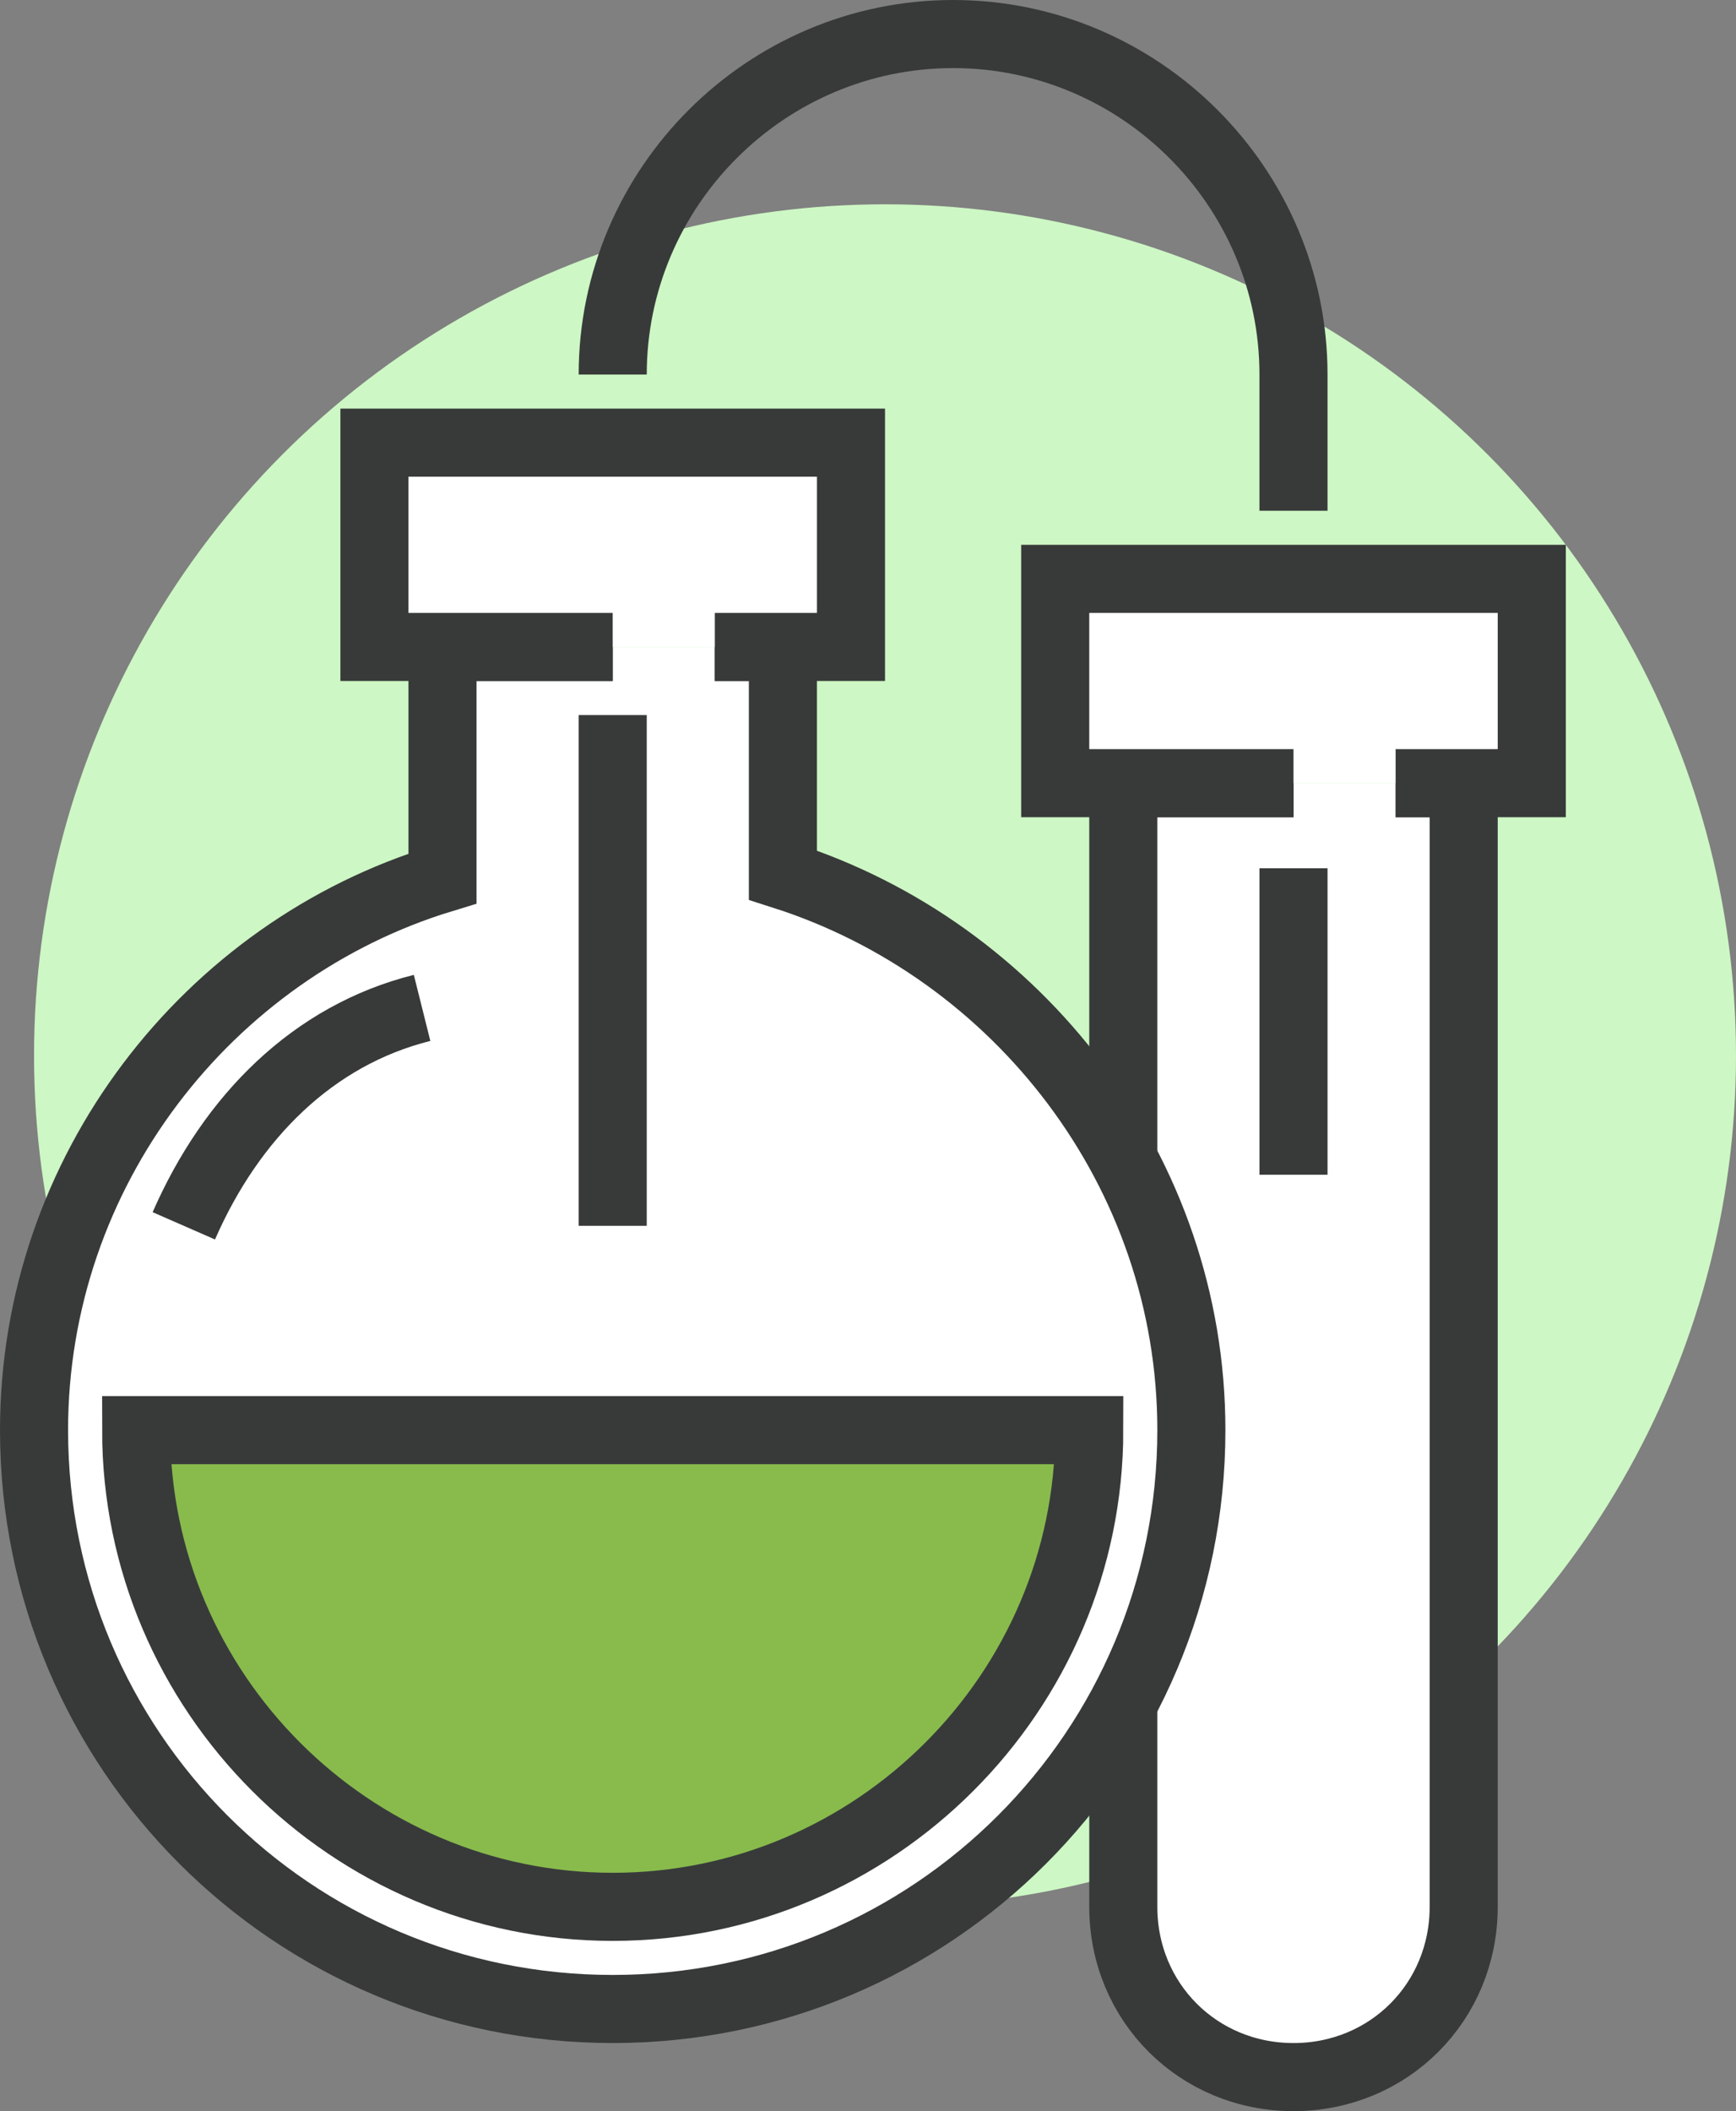 <?xml version="1.0" encoding="utf-8"?>
<!-- Generator: Adobe Illustrator 24.1.1, SVG Export Plug-In . SVG Version: 6.00 Build 0)  -->
<svg version="1.1" id="_x3C_레이어_x3E_" xmlns="http://www.w3.org/2000/svg" xmlns:xlink="http://www.w3.org/1999/xlink"
	 x="0px" y="0px" viewBox="0 0 51 62" style="enable-background:new 0 0 51 62;" xml:space="preserve">
<rect x="0" y="0" width="51" height="62" fill="#808080" stroke="none"/>
<style type="text/css">
	.st0{fill:#CDF7C4;}
	.st1{fill:none;stroke:#383A3A;stroke-width:2;stroke-miterlimit:10;}
	.st2{fill:#FFFFFF;}
	.st3{fill:#FFFFFF;stroke:#383A3A;stroke-width:2;stroke-miterlimit:10;}
	.st4{fill:#88BB4C;stroke:#383A3A;stroke-width:2;stroke-miterlimit:10;}
</style>
<g>
	<circle class="st0" cx="26" cy="31" r="25"/>
	<path class="st1" d="M38,15v-4c0-5.5-4.5-10-10-10c-5.5,0-10,4.5-10,10"/>
	<g>
		<g>
			<path class="st2" d="M33,23v33c0,2.8,2.2,5,5,5c2.8,0,5-2.2,5-5V23H33z"/>
			<path class="st1" d="M38,23h-5v33c0,2.8,2.2,5,5,5c2.8,0,5-2.2,5-5V23h-2"/>
			<g>
				<rect x="31" y="17" class="st2" width="14" height="6"/>
				<polyline class="st1" points="38,23 31,23 31,17 45,17 45,23 41,23 				"/>
			</g>
		</g>
		<line class="st1" x1="38" y1="25.5" x2="38" y2="34.5"/>
	</g>
	<path class="st2" d="M23,25.8V19H13v6.8C6.1,27.9,1,34.4,1,42c0,9.4,7.6,17,17,17s17-7.6,17-17C35,34.4,29.9,27.9,23,25.8z"/>
	<path class="st1" d="M18,19h-5v6.8C6.1,27.9,1,34.4,1,42c0,9.4,7.6,17,17,17s17-7.6,17-17c0-7.6-5.1-14.1-12-16.3V19h-2"/>
	<path class="st3" d="M12.4,29.6c-3.2,0.8-5.6,3.2-7,6.4"/>
	<path class="st4" d="M32,42c0,7.7-6.3,14-14,14S4,49.7,4,42H32z"/>
	<line class="st1" x1="18" y1="21" x2="18" y2="36"/>
	<g>
		<rect x="11" y="13" class="st2" width="14" height="6"/>
		<polyline class="st1" points="18,19 11,19 11,13 25,13 25,19 21,19 		"/>
	</g>
</g>
</svg>
